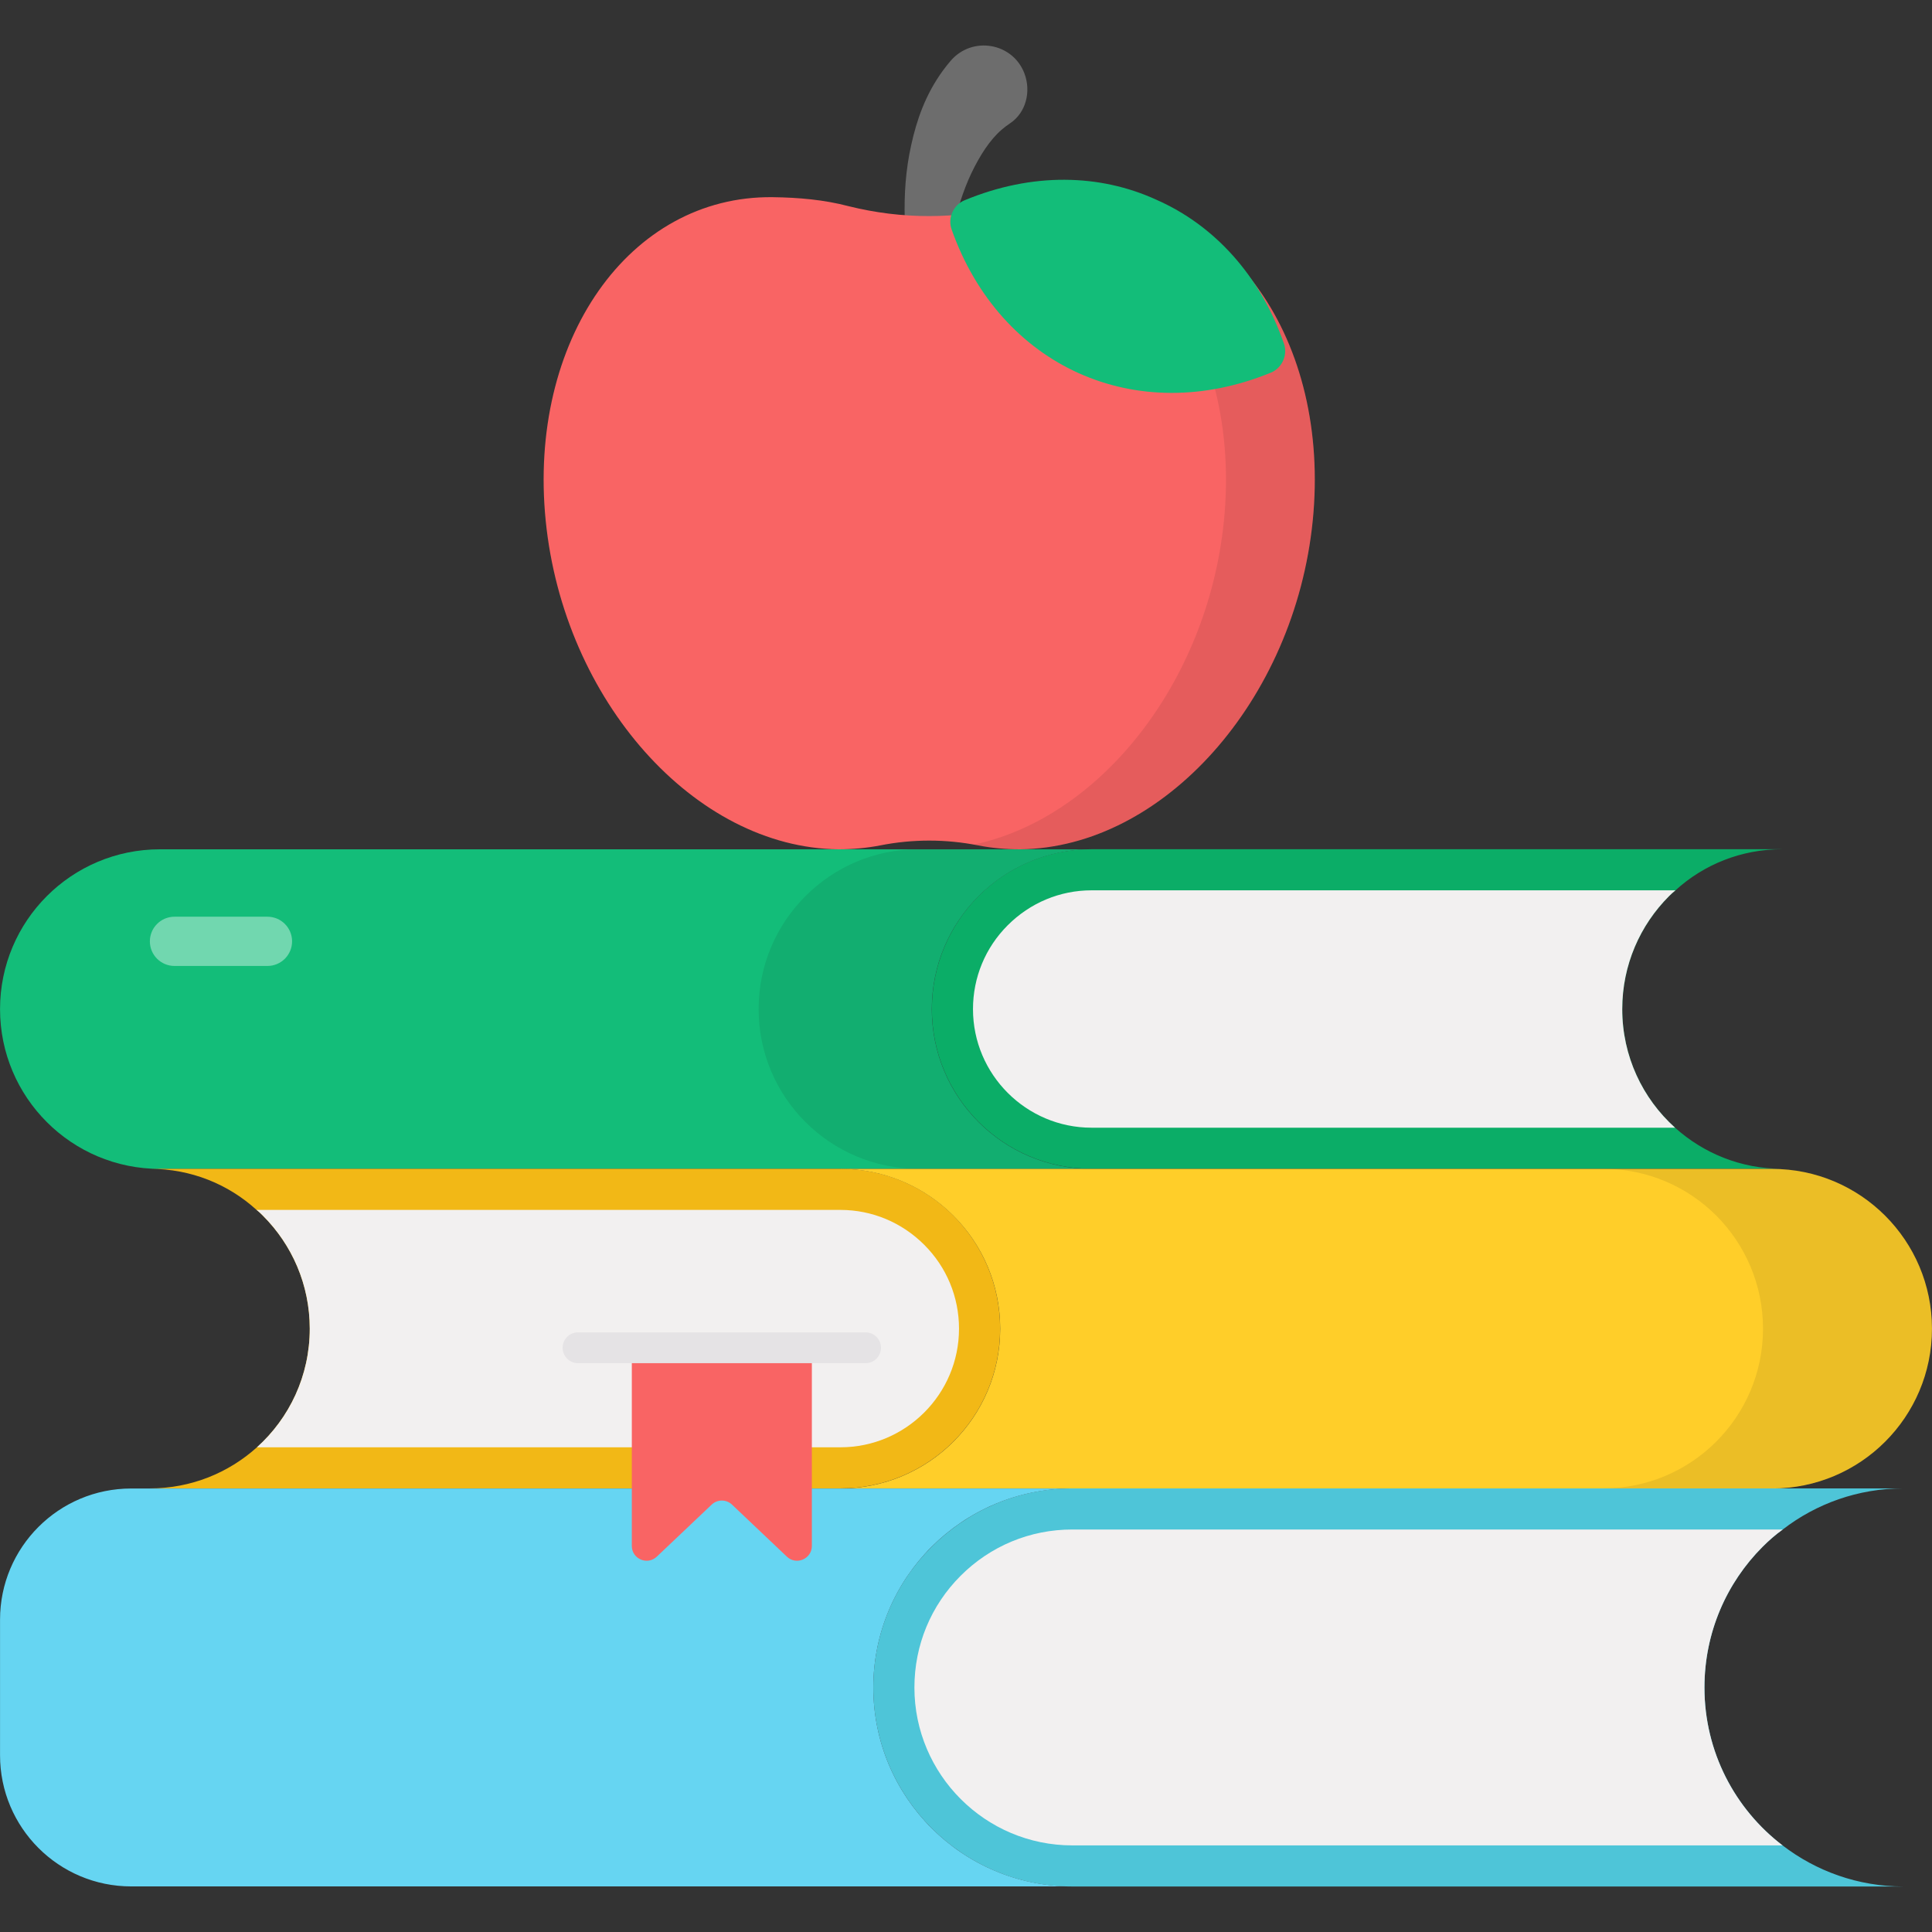 <svg enable-background="new 0 0 512 512" height="512" viewBox="0 0 512 512" width="512" xmlns="http://www.w3.org/2000/svg"><rect x="0" y="0" width="512" height="512" fill="#333333" stroke="none"/><g id="_x30_3_Back_To_School"><g><g><path d="m242.212 78.64c-1.344-6.203-2.061-12.178-2.368-18.463-.288-6.244-.088-12.641 1.119-19.208 1.245-6.53 3.17-13.362 7.287-19.865 1.081-1.718 2.313-3.387 3.68-4.983 5.703-6.661 16.466-4.841 19.562 3.363 1.801 4.772.415 10.396-3.838 13.211-.75.496-1.491 1.057-2.222 1.691-3.158 2.727-5.787 6.895-7.993 11.483-4.381 9.275-6.533 20.827-7.146 31.848z" fill="#6d6d6d"/></g><g><path d="m347.885 138.023c-4.789 47.631-39.593 86.625-77.561 87.053-3.762 0-7.524-.342-11.031-1.026-8.637-1.71-17.444-1.71-26.081 0-3.507.684-7.269 1.026-11.032 1.026-38.053-.427-72.772-39.422-77.561-87.053-4.788-47.802 22.149-86.198 60.116-85.77 6.927.086 13.682.684 20.181 2.395 14.11 3.506 28.647 3.506 42.671-.086 6.499-1.625 13.255-2.223 20.095-2.309 38.056-.428 64.993 37.968 60.203 85.77z" fill="#f96464"/></g><g opacity=".08"><path d="m347.884 138.016c-4.793 47.658-39.597 86.655-77.559 87.037-3.758 0-7.516-.327-11.057-.98-.435-.109-.926-.164-1.362-.218 33.442-6.971 62.146-42.865 66.448-85.838 4.303-43.137-17.211-78.594-49.455-84.803 4.194-.654 8.497-.926 12.8-.98 38.017-.383 64.978 37.961 60.185 85.782z"/></g><g><path d="m252.178 60.775c-1.063-3.01.477-6.468 3.426-7.692 17.914-7.439 35.85-7.021 50.84-.151 15.164 6.651 27.472 19.882 33.822 38.145 1.048 3.013-.508 6.46-3.459 7.672-35.727 14.662-71.78-1.57-84.629-37.974z" fill="#13bd79"/></g><g><path d="m443.907 298.853c7.516 6.754 17.429 10.893 28.377 10.893h-183.005c-23.366 0-42.32-18.954-42.32-42.32 0-11.71 4.739-22.276 12.364-29.956 7.68-7.68 18.246-12.418 29.956-12.418h183.005c-10.893 0-20.806 4.085-28.268 10.893-.599.49-1.144.98-1.688 1.525-7.68 7.68-12.418 18.246-12.418 29.956-.001 12.473 5.391 23.693 13.997 31.427z" fill="#0bad67"/></g><g><path d="m443.907 298.853h-154.628c-17.32 0-31.427-14.107-31.427-31.427 0-8.388 3.268-16.285 9.205-22.222s13.834-9.259 22.222-9.259h154.738c-.599.49-1.144.98-1.688 1.525-7.68 7.68-12.418 18.246-12.418 29.956-.002 12.473 5.39 23.693 13.996 31.427z" fill="#f2f0f0"/></g><g><path d="m289.289 309.771h-246.927c-23.387 0-42.352-18.957-42.352-42.344 0-11.694 4.741-22.285 12.404-29.948 7.662-7.663 18.254-12.404 29.948-12.404h246.926c-11.694 0-22.278 4.741-29.948 12.404-7.662 7.663-12.404 18.254-12.404 29.948.001 23.387 18.965 42.344 42.353 42.344z" fill="#13bd79"/></g><g opacity=".08"><path d="m289.279 309.747h-45.86c-23.42 0-42.375-18.954-42.375-42.32 0-11.71 4.739-22.276 12.418-29.956 7.68-7.68 18.246-12.418 29.956-12.418h45.86c-11.71 0-22.276 4.738-29.956 12.418-7.625 7.68-12.364 18.246-12.364 29.956.001 23.366 18.955 42.32 42.321 42.32z"/></g><g><path d="m265.041 352.121c0 23.366-18.954 42.32-42.32 42.32h-183.005c10.948 0 20.861-4.139 28.377-10.893 8.606-7.734 13.998-18.954 13.998-31.427 0-11.71-4.739-22.276-12.418-29.956-.545-.545-1.089-1.089-1.688-1.525-7.462-6.808-17.375-10.893-28.268-10.893h183.005c11.71 0 22.276 4.738 29.956 12.418 7.625 7.679 12.363 18.246 12.363 29.956z" fill="#f2b816"/></g><g><path d="m254.148 352.121c0 17.32-14.106 31.427-31.427 31.427h-154.628c8.606-7.734 13.998-18.954 13.998-31.427 0-11.71-4.739-22.276-12.418-29.956-.545-.545-1.089-1.089-1.688-1.525h154.738c8.388 0 16.285 3.322 22.222 9.259 5.935 5.937 9.203 13.834 9.203 22.222z" fill="#f2f0f0"/></g><g><path d="m222.711 394.466h246.926c23.387 0 42.352-18.957 42.352-42.344 0-11.694-4.741-22.285-12.404-29.948-7.662-7.663-18.254-12.404-29.948-12.404h-246.926c11.694 0 22.278 4.741 29.948 12.404 7.662 7.663 12.404 18.254 12.404 29.948 0 23.388-18.964 42.344-42.352 42.344z" fill="#ffce29"/></g><g opacity=".08"><path d="m511.989 352.121c0 23.366-18.954 42.32-42.375 42.32h-44.716c23.366 0 42.32-18.954 42.32-42.32 0-11.71-4.739-22.276-12.364-29.956-7.68-7.68-18.3-12.418-29.956-12.418h44.716c11.71 0 22.331 4.738 29.956 12.418 7.681 7.679 12.419 18.246 12.419 29.956z"/></g><g><path d="m472.393 489.048c8.878 6.808 19.989 10.893 32.026 10.893h-220.26c-29.085 0-52.723-23.638-52.723-52.723 0-14.597 5.882-27.777 15.468-37.309 9.532-9.531 22.712-15.468 37.254-15.468h220.26c-11.983 0-23.093 4.03-31.971 10.893-1.906 1.362-3.649 2.887-5.338 4.575-9.532 9.532-15.414 22.712-15.414 37.309.001 17.048 8.116 32.244 20.698 41.83z" fill="#4ec5d8"/></g><g><path d="m472.393 489.048h-188.234c-23.039 0-41.83-18.791-41.83-41.83 0-11.22 4.357-21.732 12.255-29.629s18.409-12.255 29.575-12.255h188.288c-1.906 1.362-3.649 2.887-5.338 4.575-9.532 9.532-15.414 22.712-15.414 37.309.001 17.048 8.116 32.244 20.698 41.83z" fill="#f2f0f0"/></g><g><path d="m284.17 499.919h-249.397c-19.201 0-34.763-15.569-34.763-34.763v-35.924c0-19.201 15.562-34.763 34.763-34.763h249.397c-14.563 0-27.736 5.902-37.285 15.444-9.542 9.534-15.444 22.721-15.444 37.285.001 29.119 23.61 52.721 52.729 52.721z" fill="#66d5f2"/></g><g><path d="m215.151 357.186v52.501c0 3.442-4.119 5.213-6.617 2.844l-14.542-13.792c-1.512-1.434-3.883-1.434-5.395 0l-14.542 13.792c-2.498 2.369-6.617.598-6.617-2.844v-52.501z" fill="#f96464"/></g><g><g><path d="m229.384 361.256h-76.199c-2.255 0-4.085-1.83-4.085-4.085s1.83-4.085 4.085-4.085h76.199c2.255 0 4.085 1.83 4.085 4.085s-1.83 4.085-4.085 4.085z" fill="#e5e3e5"/></g></g><g opacity=".4"><path d="m77.403 249.464c0 3.603-2.921 6.525-6.525 6.525h-24.637c-3.603 0-6.525-2.921-6.525-6.525 0-3.603 2.921-6.525 6.525-6.525h24.638c3.603.001 6.524 2.922 6.524 6.525z" fill="#fff"/></g></g></g></svg>